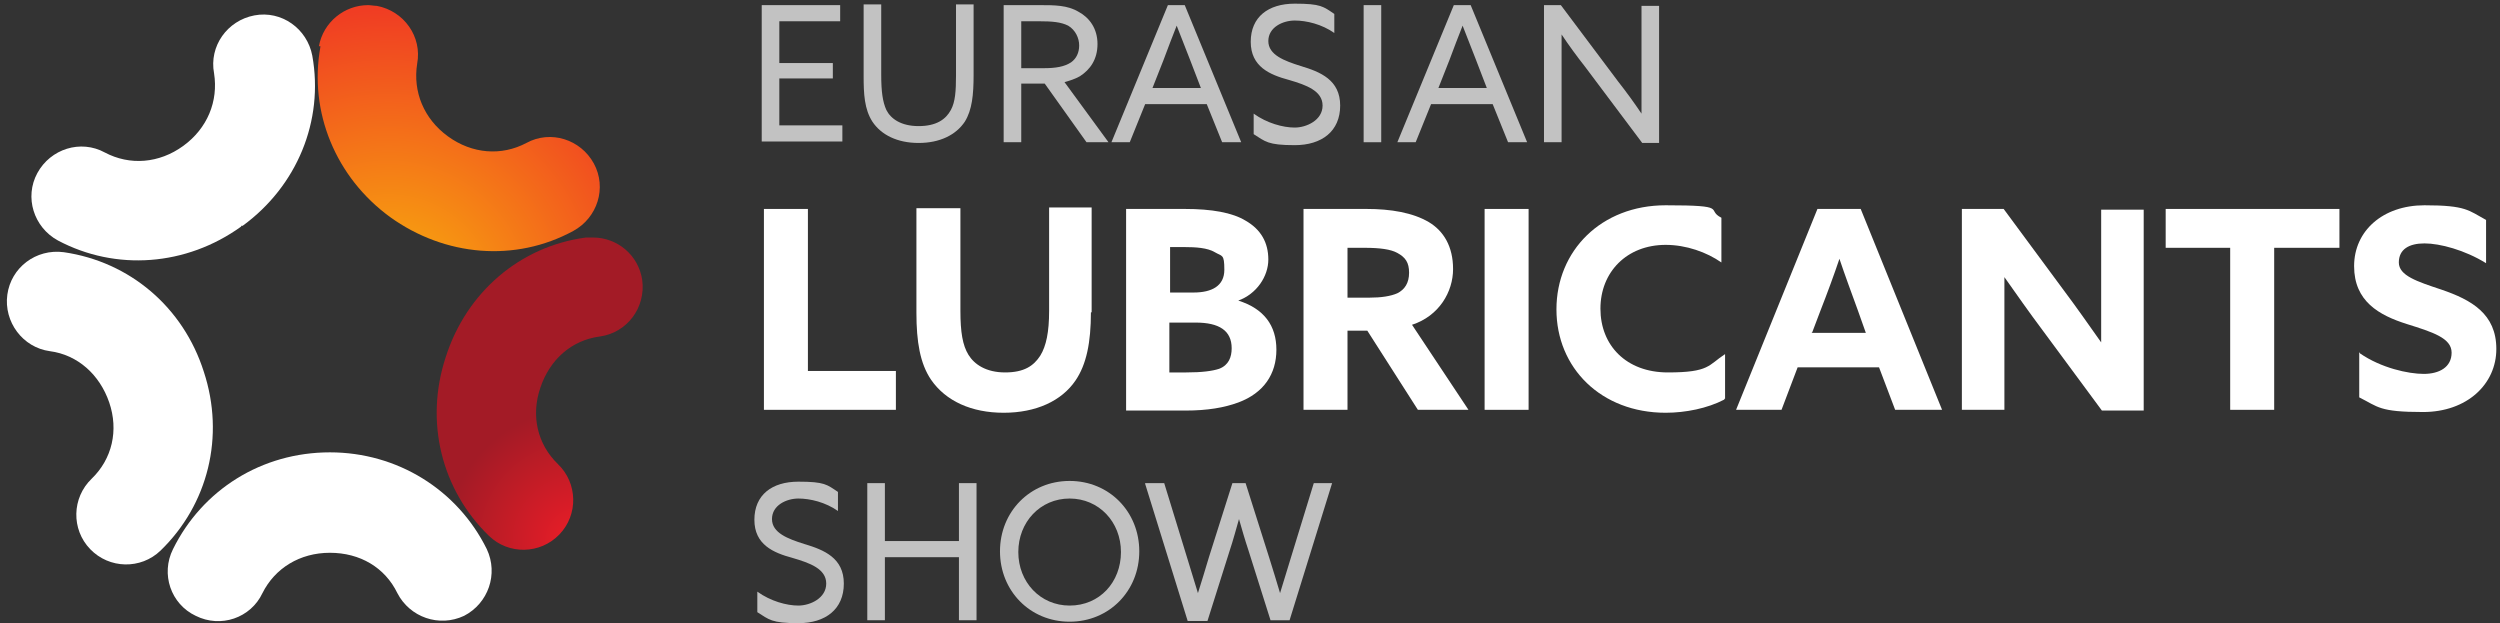 <svg width="341" height="85" viewBox="0 0 341 85" fill="none" xmlns="http://www.w3.org/2000/svg">
<rect x="0" y="0" width="341" height="85" fill="#333333" stroke="none"/>
<path d="M27.799 50.7C30.699 59.5 28.399 68.8 21.899 75.1C19.199 77.7 14.899 77.6 12.299 74.9C9.699 72.2 9.799 67.9 12.499 65.3C15.299 62.6 16.199 58.7 14.899 54.9C13.599 51.1 10.599 48.4 6.799 47.9C3.099 47.4 0.499 43.9 0.999 40.2C1.499 36.5 4.899 33.9 8.699 34.4C17.699 35.7 24.999 41.9 27.799 50.7Z" fill="white"/>
<path d="M44.999 61.7C54.199 61.7 62.399 66.8 66.399 74.9C67.999 78.3 66.599 82.3 63.299 84C59.899 85.6 55.899 84.2 54.199 80.9C52.499 77.4 49.099 75.4 44.999 75.4C40.899 75.4 37.499 77.5 35.799 80.9C34.199 84.3 30.099 85.7 26.699 84C23.299 82.4 21.899 78.3 23.599 74.9C27.599 66.8 35.699 61.7 44.999 61.7Z" fill="white"/>
<path d="M79.9 32.4C70.9 33.6 63.6 39.9 60.8 48.7C57.9 57.5 60.2 66.8 66.7 73.1C69.4 75.7 73.7 75.6 76.3 72.9C78.9 70.2 78.8 65.9 76.1 63.3C73.3 60.6 72.4 56.7 73.7 52.9C75 49 78 46.4 81.8 45.9C85.5 45.4 88.1 42 87.6 38.2C87.1 34.8 84.2 32.4 80.9 32.4H79.9Z" fill="url(#paint0_radial_204_3)"/>
<path d="M43.7 6.4C42.1 15.3 45.8 24.2 53.2 29.6C60.7 35 70.3 35.8 78.2 31.5C81.5 29.7 82.8 25.6 81 22.3C79.2 19 75.1 17.7 71.8 19.5C68.4 21.3 64.4 21 61.1 18.6C57.8 16.2 56.3 12.5 56.9 8.7C57.6 5 55.1 1.5 51.4 0.8C51 0.8 50.6 0.7 50.2 0.7C47 0.7 44.1 3 43.5 6.3H43.7V6.4Z" fill="url(#paint1_radial_204_3)"/>
<path d="M32.898 30.9C25.398 36.3 15.798 37 7.898 32.8C4.598 31 3.298 26.9 5.098 23.6C6.898 20.3 10.998 19 14.298 20.8C17.698 22.6 21.698 22.3 24.998 19.9C28.298 17.5 29.798 13.8 29.198 10C28.498 6.3 30.998 2.8 34.698 2.1C38.398 1.4 41.898 3.9 42.598 7.6C44.198 16.5 40.498 25.4 33.098 30.8H32.898V30.9Z" fill="white"/>
<path d="M104.199 28.5H110.199V50.6H122.199V55.9H104.199V28.5Z" fill="white"/>
<path d="M148.8 42.6C148.8 46.7 148.2 49.7 146.7 51.9C144.8 54.7 141.3 56.3 136.9 56.3C132.5 56.3 129 54.7 127 51.8C125.5 49.6 125 46.6 125 42.7V28.4H131V42.4C131 45.3 131.3 47.1 132.1 48.4C132.9 49.7 134.5 50.8 137.1 50.8C139.7 50.8 141 49.9 141.9 48.5C142.7 47.2 143.1 45.3 143.1 42.4V28.3H148.9V42.6H148.8Z" fill="white"/>
<path d="M161.8 50.8C164 50.8 165.4 50.6 166.3 50.3C167.6 49.8 168 48.7 168 47.5C168 45.1 166.3 44 163.1 44H159.5V50.8H161.8ZM162.8 39.9C165.3 39.9 167 39 167 36.8C167 34.6 166.7 35 165.7 34.4C164.7 33.8 163.1 33.7 161.5 33.7H159.6V39.9H162.8ZM153.6 28.5H161.6C165.3 28.5 168.1 29 169.9 30.1C172 31.3 173 33.1 173 35.4C173 37.7 171.4 40.1 168.9 41C172.4 42.1 174.1 44.4 174.1 47.7C174.1 51 172.4 53.6 168.9 54.9C167 55.6 164.7 56 161.7 56H153.6V28.6V28.5Z" fill="white"/>
<path d="M186.799 40.6C188.399 40.6 189.699 40.4 190.599 40C191.599 39.5 192.199 38.6 192.199 37.2C192.199 35.8 191.699 35.1 190.599 34.5C189.699 34 188.199 33.8 186.099 33.8H183.799V40.6H186.799ZM177.799 28.5H186.399C189.699 28.5 192.699 29 194.899 30.3C196.899 31.5 198.199 33.6 198.199 36.7C198.199 39.8 196.299 43.1 192.599 44.3L200.299 55.9H193.399L186.499 45.1H183.799V55.9H177.799V28.5Z" fill="white"/>
<path d="M202.5 28.5H208.5V55.9H202.5V28.5Z" fill="white"/>
<path d="M235.199 54.5C232.899 55.7 229.899 56.3 227.199 56.3C218.399 56.3 212.299 50.2 212.299 42.2C212.299 34.2 218.399 28 227.199 28C235.999 28 232.599 28.6 234.799 29.7V35.8C232.799 34.4 229.999 33.4 227.199 33.4C221.899 33.4 218.299 37.1 218.299 42.1C218.299 47.1 221.799 50.8 227.499 50.8C233.199 50.8 232.999 49.8 235.299 48.3V54.4H235.199V54.5Z" fill="white"/>
<path d="M247.099 45.4H254.499L253.399 42.3C252.599 40.1 251.599 37.4 250.899 35.3C250.199 37.4 249.199 40.1 248.299 42.4L247.199 45.3L247.099 45.4ZM247.999 28.5H253.799L264.899 55.9H258.499L256.299 50.1H245.199L242.999 55.9H236.799L247.899 28.5H247.999Z" fill="white"/>
<path d="M278.5 44.9C276.7 42.5 275.1 40.2 273.4 37.8V55.9H267.6V28.5H273.3L281.5 39.6C283.3 42 284.9 44.3 286.6 46.7V28.6H292.4V56H286.7L278.5 44.9Z" fill="white"/>
<path d="M304.298 33.8H295.398V28.5H319.098V33.8H310.198V55.9H304.198V33.8H304.298Z" fill="white"/>
<path d="M321.9 48.2C324.8 50.2 328.5 51 330.6 51C332.7 51 334.4 50.1 334.4 48.1C334.4 46.1 331.8 45.3 328.3 44.2C324.5 43 321.1 41.1 321.1 36.3C321.1 31.5 325 28 330.7 28C336.4 28 336.7 28.7 339.1 30V35.9C336.2 34.1 332.8 33.2 330.7 33.2C328.6 33.2 327.2 34 327.2 35.8C327.2 37.6 329.7 38.4 333 39.5C337.1 40.9 340.5 42.8 340.5 47.6C340.5 52.4 336.5 56.2 330.5 56.2C324.5 56.2 324.4 55.5 321.8 54.2V48.1H321.9V48.2Z" fill="white"/>
<path d="M103.298 80.7C105.098 82 107.298 82.6 108.898 82.6C110.498 82.6 112.698 81.6 112.698 79.6C112.698 77.6 110.498 76.8 108.098 76.1C105.498 75.4 102.898 74.3 102.898 70.9C102.898 67.5 105.298 65.7 108.898 65.7C112.498 65.7 112.798 66.1 114.298 67.1V69.7C112.598 68.5 110.498 68 108.898 68C107.298 68 105.298 68.9 105.298 70.8C105.298 72.7 107.498 73.5 109.698 74.2C112.398 75 115.098 76.1 115.098 79.6C115.098 83.1 112.598 85 108.898 85C105.198 85 104.898 84.5 103.298 83.5V80.8V80.7Z" fill="#C2C2C2"/>
<path d="M118.299 65.9H120.699V73.8H130.799V65.9H133.199V84.6H130.799V76H120.699V84.6H118.299V65.9Z" fill="#C2C2C2"/>
<path d="M145.898 82.6C149.998 82.6 152.898 79.4 152.898 75.3C152.898 71.2 149.898 68 145.898 68C141.898 68 138.898 71.2 138.898 75.3C138.898 79.4 141.898 82.6 145.898 82.6ZM145.898 65.6C151.298 65.6 155.398 69.8 155.398 75.2C155.398 80.6 151.298 84.8 145.898 84.8C140.498 84.8 136.398 80.6 136.398 75.2C136.398 69.8 140.498 65.6 145.898 65.6Z" fill="#C2C2C2"/>
<path d="M156.199 65.9H158.799L161.899 76C162.399 77.6 162.899 79.3 163.399 80.9C163.899 79.3 164.399 77.7 164.899 76L168.099 65.9H169.899L173.099 76C173.599 77.6 174.099 79.2 174.599 80.9C175.099 79.3 175.599 77.6 176.099 76L179.199 65.9H181.699L175.899 84.6H173.299L170.299 75.1C169.799 73.6 169.399 72.2 168.999 70.8C168.599 72.2 168.199 73.7 167.699 75.2L164.699 84.7H161.999L156.199 66V65.9Z" fill="#C2C2C2"/>
<path d="M103.799 0.7H114.599V2.9H106.299V8.6H113.599V10.7H106.299V17.1H114.899V19.3H103.899V0.7H103.799Z" fill="#C2C2C2"/>
<path d="M117.799 10.5V0.6H120.199V10.2C120.199 12.5 120.399 13.9 120.899 15C121.499 16.2 122.899 17.2 125.299 17.2C127.699 17.2 128.999 16.3 129.699 15C130.299 13.9 130.399 12.4 130.399 10.3V0.6H132.799V10.2C132.799 12.9 132.599 15 131.599 16.6C130.399 18.4 128.199 19.5 125.299 19.5C122.399 19.5 120.199 18.4 118.999 16.6C117.899 14.9 117.799 12.8 117.799 10.4V10.5Z" fill="#C2C2C2"/>
<path d="M142.399 9.3C143.999 9.3 145.199 9.1 146.099 8.5C146.799 8 147.199 7.2 147.199 6.2C147.199 5.2 146.699 4.1 145.699 3.5C144.699 3 143.499 2.9 141.699 2.9H139.299V9.3H142.499H142.399ZM136.799 0.7H141.899C143.799 0.7 145.599 0.7 147.099 1.6C148.599 2.4 149.699 3.9 149.699 6C149.699 8.1 148.699 9.5 147.299 10.4C146.599 10.8 145.899 11 145.199 11.2L151.199 19.4H148.199L142.499 11.4H139.299V19.4H136.899V0.7H136.799Z" fill="#C2C2C2"/>
<path d="M157.1 12H163.8L162.3 8.1C161.7 6.6 161.1 5 160.5 3.5C159.9 5 159.3 6.6 158.7 8.2L157.2 12H157.1ZM159.3 0.7H161.6L169.3 19.4H166.7L164.6 14.2H156.2L154.1 19.4H151.6L159.3 0.7Z" fill="#C2C2C2"/>
<path d="M171 15.5C172.8 16.8 175 17.4 176.6 17.4C178.2 17.4 180.4 16.4 180.4 14.4C180.4 12.4 178.2 11.6 175.8 10.9C173.2 10.2 170.6 9.1 170.6 5.7C170.6 2.3 173 0.5 176.6 0.5C180.2 0.5 180.5 0.9 182 1.9V4.5C180.3 3.3 178.2 2.8 176.6 2.8C175 2.8 173 3.7 173 5.6C173 7.5 175.2 8.3 177.4 9C180.1 9.8 182.8 10.9 182.8 14.4C182.8 17.9 180.3 19.8 176.6 19.8C172.9 19.8 172.6 19.3 171 18.3V15.6V15.5Z" fill="#C2C2C2"/>
<path d="M186 0.7H188.4V19.4H186V0.7Z" fill="#C2C2C2"/>
<path d="M196.1 12H202.8L201.3 8.1C200.7 6.6 200.1 5 199.5 3.5C198.9 5 198.3 6.6 197.7 8.2L196.2 12H196.1ZM198.3 0.7H200.6L208.3 19.4H205.7L203.6 14.2H195.2L193.1 19.4H190.6L198.3 0.7Z" fill="#C2C2C2"/>
<path d="M210.6 19.3V0.7H212.9L220.7 11.1C221.8 12.5 222.9 14 223.9 15.5V0.8H226.3V19.5H224L216.2 9.1C215.1 7.7 214 6.2 213 4.7V19.4H210.6V19.3Z" fill="#C2C2C2"/>
<defs>
<radialGradient id="paint0_radial_204_3" cx="0" cy="0" r="1" gradientUnits="userSpaceOnUse" gradientTransform="translate(78.9 73.8) scale(18)">
<stop stop-color="#EC1D27"/>
<stop offset="1" stop-color="#A31B26"/>
</radialGradient>
<radialGradient id="paint1_radial_204_3" cx="0" cy="0" r="1" gradientUnits="userSpaceOnUse" gradientTransform="translate(53.034 41.358) rotate(-36) scale(40 40)">
<stop stop-color="#F79D10"/>
<stop offset="0.2" stop-color="#F79D10"/>
<stop offset="1" stop-color="#F03D23"/>
</radialGradient>
</defs>
</svg>
